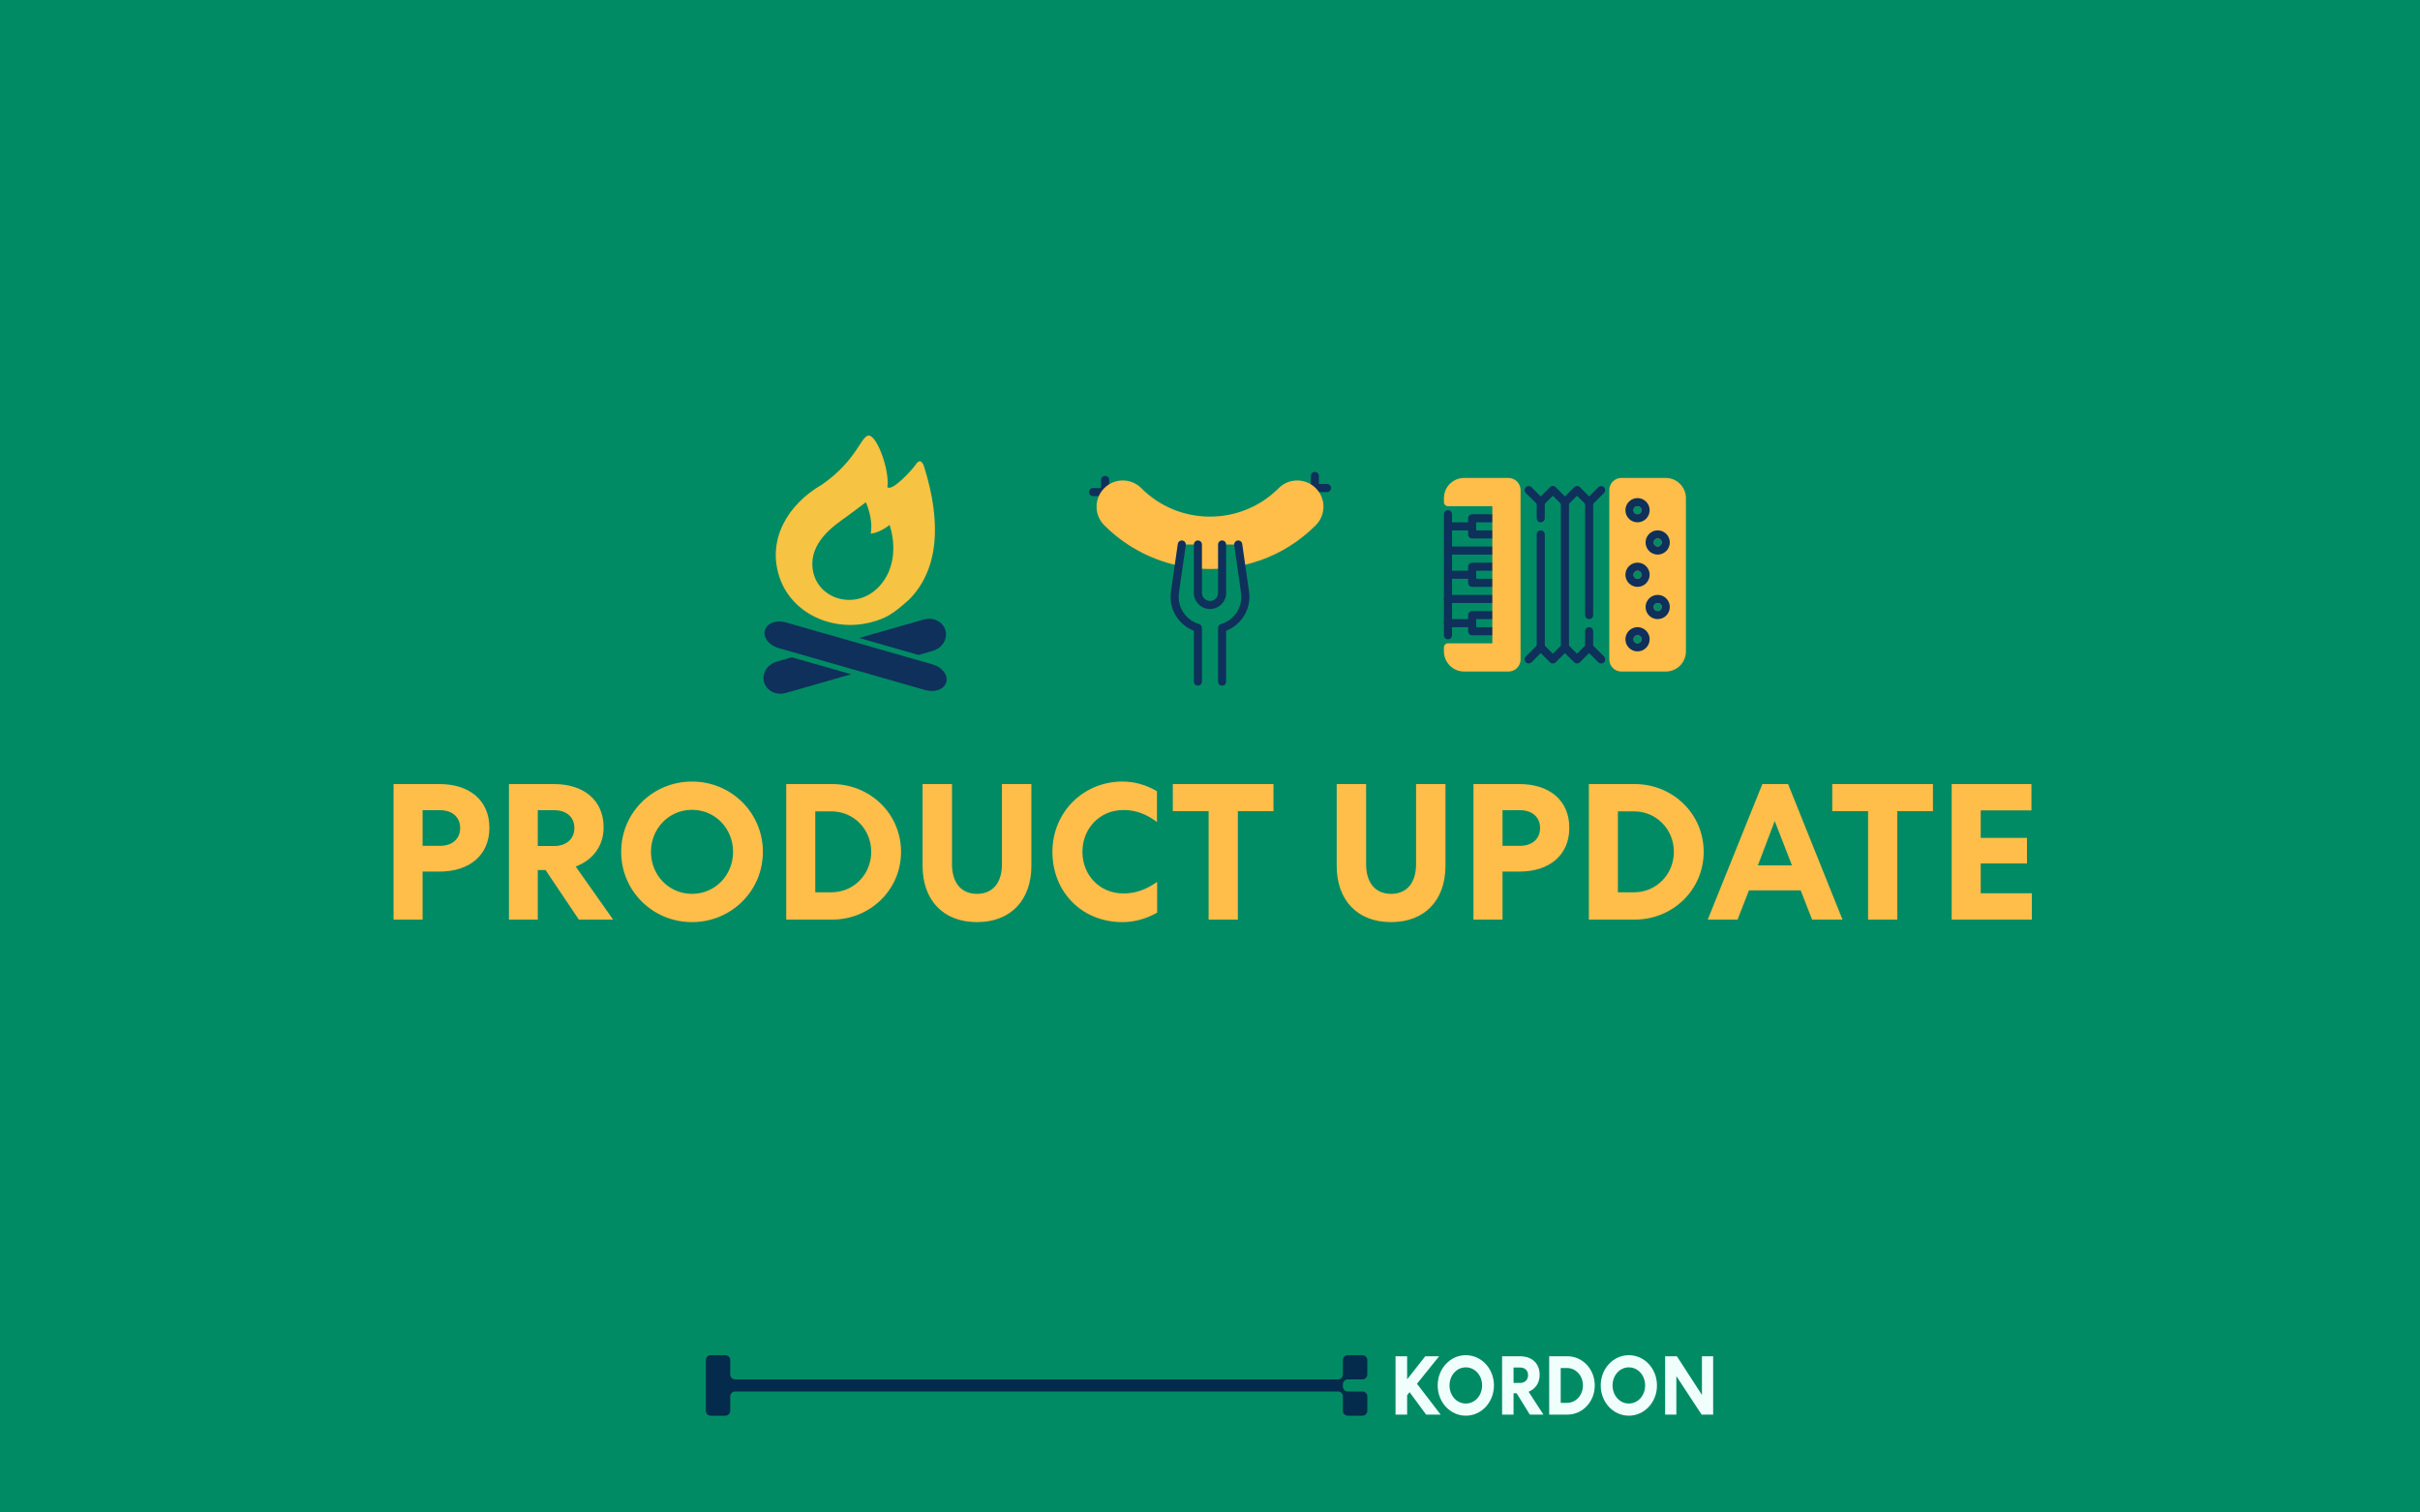 <svg xmlns="http://www.w3.org/2000/svg" width="1200" height="750" viewBox="0 0 1200 750" fill="none"><rect x="0" y="0" width="1200" height="750" fill="#808080" stroke="none"/><g clip-path="url(#clip0_4420_53199)"><rect width="1200" height="750" fill="#008B64"></rect><path d="M195.151 388.8H217.999C232.591 388.8 242.671 396.672 242.671 410.496C242.671 424.224 232.591 432.192 217.999 432.192H209.551V456H195.151V388.8ZM209.551 401.76V419.424H218.287C224.047 419.424 228.175 416.16 228.175 410.592C228.175 405.024 224.047 401.76 218.287 401.76H209.551ZM266.674 431.424V456H252.37V388.8H274.738C289.234 388.8 299.314 396.576 299.314 410.304C299.314 419.904 293.554 426.624 285.49 429.696L304.018 456H287.026L270.514 431.424H266.674ZM266.674 401.76V419.52H274.834C280.594 419.52 284.818 416.16 284.818 410.592C284.818 404.928 280.594 401.76 274.834 401.76H266.674ZM378.286 422.4C378.286 441.792 362.638 457.248 343.15 457.248C323.662 457.248 308.014 441.792 308.014 422.4C308.014 403.008 323.662 387.552 343.15 387.552C362.638 387.552 378.286 403.008 378.286 422.4ZM363.502 422.4C363.502 410.784 354.574 401.568 343.15 401.568C331.726 401.568 322.798 410.784 322.798 422.4C322.798 434.016 331.726 443.232 343.15 443.232C354.574 443.232 363.502 434.016 363.502 422.4ZM446.798 422.4C446.798 441.312 431.438 456 412.622 456H389.87V388.8H412.622C431.438 388.8 446.798 403.488 446.798 422.4ZM432.014 422.4C432.014 411.264 423.374 402.336 412.238 402.336H404.27V442.464H412.238C423.374 442.464 432.014 433.536 432.014 422.4ZM484.45 457.248C467.65 457.248 457.474 446.304 457.474 429.312V388.8H472.066V428.544C472.066 437.568 476.482 443.232 484.45 443.232C492.418 443.232 496.834 437.568 496.834 428.544V388.8H511.426V429.312C511.426 446.304 501.25 457.248 484.45 457.248ZM521.858 422.4C521.858 402.72 537.218 387.552 556.61 387.552C562.466 387.552 568.418 389.184 573.698 392.352V407.616C568.61 403.776 563.33 401.664 557.09 401.664C545.378 401.664 536.738 410.784 536.738 422.4C536.738 433.824 545.186 443.04 557.09 443.04C563.234 443.04 568.514 441.024 573.794 437.28V452.544C567.938 455.904 561.89 457.248 556.514 457.248C536.546 457.248 521.858 442.368 521.858 422.4ZM581.556 402.24V388.8H631.476V402.24H613.812V456H599.316V402.24H581.556ZM689.794 457.248C672.994 457.248 662.818 446.304 662.818 429.312V388.8H677.41V428.544C677.41 437.568 681.826 443.232 689.794 443.232C697.762 443.232 702.178 437.568 702.178 428.544V388.8H716.77V429.312C716.77 446.304 706.594 457.248 689.794 457.248ZM730.651 388.8H753.499C768.091 388.8 778.171 396.672 778.171 410.496C778.171 424.224 768.091 432.192 753.499 432.192H745.051V456H730.651V388.8ZM745.051 401.76V419.424H753.787C759.547 419.424 763.675 416.16 763.675 410.592C763.675 405.024 759.547 401.76 753.787 401.76H745.051ZM844.798 422.4C844.798 441.312 829.438 456 810.622 456H787.87V388.8H810.622C829.438 388.8 844.798 403.488 844.798 422.4ZM830.014 422.4C830.014 411.264 821.374 402.336 810.238 402.336H802.27V442.464H810.238C821.374 442.464 830.014 433.536 830.014 422.4ZM873.887 388.8H886.655L913.631 456H898.559L892.895 441.504H867.263L861.599 456H846.815L873.887 388.8ZM880.031 407.136L871.679 429.12H888.575L880.031 407.136ZM908.556 402.24V388.8H958.476V402.24H940.812V456H926.316V402.24H908.556ZM967.776 456V388.8H1007.33V401.856H982.176V415.488H1005.12V428.16H982.176V442.944H1007.52V456H967.776Z" fill="#FFBD4A"></path><path d="M352.42 672C351.083 672 350 673.075 350 674.4V699.6C350 700.925 351.083 702 352.42 702H359.68C361.017 702 362.1 700.925 362.1 699.6V692.4C362.1 691.075 363.183 690 364.52 690H663.48C664.817 690 665.9 691.075 665.9 692.4L665.9 699.6C665.9 700.925 666.984 702 668.32 702H675.58C676.917 702 678 700.925 678 699.6V692.4C678 691.075 676.917 690 675.58 690H668.32C666.987 690 665.906 688.931 665.9 687.611V686.4C665.9 685.075 666.984 684 668.32 684H675.58C676.917 684 678 682.925 678 681.6V674.4C678 673.075 676.917 672 675.58 672H668.32C666.984 672 665.9 673.075 665.9 674.4V681.6C665.9 682.925 664.817 684 663.48 684H364.52C363.183 684 362.1 682.925 362.1 681.6V674.4C362.1 673.075 361.017 672 359.68 672H352.42Z" fill="#042A4C"></path><path d="M697.754 672.537H692V701.463H697.754V691.835L698.973 690.347L707.166 701.463H714.367L702.631 686.174L713.605 672.537H706.746L697.754 683.983V672.537Z" fill="#F0FFFC"></path><path d="M740.795 687C740.795 678.653 734.584 672 726.849 672C719.114 672 712.903 678.653 712.903 687C712.903 695.347 719.114 702 726.849 702C734.584 702 740.795 695.347 740.795 687ZM734.927 687C734.927 692 731.383 695.967 726.849 695.967C722.314 695.967 718.771 692 718.771 687C718.771 682 722.314 678.033 726.849 678.033C731.383 678.033 734.927 682 734.927 687Z" fill="#F0FFFC"></path><path d="M750.519 690.884H752.043L758.597 701.463H765.341L757.987 690.14C761.188 688.818 763.474 685.926 763.474 681.793C763.474 675.884 759.473 672.537 753.72 672.537H744.841V701.463H750.519V690.884ZM750.519 678.116H753.758C756.044 678.116 757.721 679.479 757.721 681.917C757.721 684.314 756.044 685.76 753.758 685.76H750.519V678.116Z" fill="#F0FFFC"></path><path d="M790.788 687C790.788 678.86 784.691 672.537 777.223 672.537H768.192V701.463H777.223C784.691 701.463 790.788 695.14 790.788 687ZM784.92 687C784.92 691.793 781.49 695.636 777.07 695.636H773.908V678.364H777.07C781.49 678.364 784.92 682.207 784.92 687Z" fill="#F0FFFC"></path><path d="M821.638 687C821.638 678.653 815.427 672 807.692 672C799.957 672 793.746 678.653 793.746 687C793.746 695.347 799.957 702 807.692 702C815.427 702 821.638 695.347 821.638 687ZM815.77 687C815.77 692 812.227 695.967 807.692 695.967C803.158 695.967 799.614 692 799.614 687C799.614 682 803.158 678.033 807.692 678.033C812.227 678.033 815.77 682 815.77 687Z" fill="#F0FFFC"></path><path d="M843.937 672.537V691.711L831.515 672.537H825.685V701.463H831.248V682.372L843.784 701.463H849.5V672.537H843.937Z" fill="#F0FFFC"></path><path d="M462.51 329.487L389.647 308.619C384.932 307.272 380.303 309.022 379.299 312.533C378.295 316.045 381.295 319.987 386.006 321.334L458.869 342.201C463.58 343.553 468.209 341.799 469.213 338.283C470.221 334.776 467.217 330.834 462.51 329.487Z" fill="#0E305B"></path><path d="M458.051 307.194L426.062 316.358L455.461 324.776L462.508 322.756C467.215 321.412 470.035 316.83 468.805 312.533C467.574 308.236 462.762 305.85 458.051 307.194Z" fill="#0E305B"></path><path d="M385.188 328.061C380.477 329.409 377.653 333.991 378.887 338.284C380.122 342.584 384.93 344.971 389.645 343.623L422.044 334.346L392.641 325.928L385.188 328.061Z" fill="#0E305B"></path><path d="M431.79 308.6C438.982 306.737 442.724 304.596 450.716 297.397C465.122 282.998 467.255 259.947 458.185 231.276C458.067 230.893 456.583 226.471 454.165 230.252C452.587 232.705 442.368 243.951 440.013 241.541C441.2 233.736 435.396 217.213 431.255 216.072C427.13 214.92 425.657 227.807 407.525 240.334C390.458 250.205 380.404 267.608 386.446 285.998C392.47 304.385 413.04 313.448 431.79 308.6ZM419.739 256.233C425.017 252.393 429.337 249.034 429.337 249.034C429.337 249.034 433.169 257.19 431.739 264.627C436.54 264.143 441.099 260.307 441.099 260.307C441.099 260.307 447.337 276.87 437.017 289.584C425.986 303.174 406.06 297.983 403.181 283.35C400.353 268.975 414.458 260.069 419.739 256.233Z" fill="#F6C343"></path><path d="M658 244H652C651.47 244 650.961 243.789 650.586 243.414C650.211 243.039 650 242.53 650 242V236C650 235.47 650.211 234.961 650.586 234.586C650.961 234.211 651.47 234 652 234C652.53 234 653.039 234.211 653.414 234.586C653.789 234.961 654 235.47 654 236V240H658C658.53 240 659.039 240.211 659.414 240.586C659.789 240.961 660 241.47 660 242C660 242.53 659.789 243.039 659.414 243.414C659.039 243.789 658.53 244 658 244Z" fill="#0E305B"></path><path d="M548 246H542C541.47 246 540.961 245.789 540.586 245.414C540.211 245.039 540 244.53 540 244C540 243.47 540.211 242.961 540.586 242.586C540.961 242.211 541.47 242 542 242H546V238C546 237.47 546.211 236.961 546.586 236.586C546.961 236.211 547.47 236 548 236C548.53 236 549.039 236.211 549.414 236.586C549.789 236.961 550 237.47 550 238V244C550 244.53 549.789 245.039 549.414 245.414C549.039 245.789 548.53 246 548 246Z" fill="#0E305B"></path><path d="M652.444 242.062C650.006 239.624 646.7 238.255 643.252 238.255C639.804 238.255 636.498 239.624 634.06 242.062C629.597 246.549 624.289 250.106 618.442 252.528C612.595 254.95 606.326 256.188 599.998 256.17C593.67 256.188 587.401 254.95 581.554 252.528C575.707 250.106 570.399 246.549 565.936 242.062C563.498 239.624 560.191 238.254 556.743 238.254C553.295 238.254 549.988 239.624 547.55 242.062C545.112 244.5 543.742 247.807 543.742 251.255C543.742 254.703 545.112 258.01 547.55 260.448C557.429 270.341 569.913 277.228 583.55 280.308H584.452L585.998 270H593.998V277.914L593.832 281.882C595.878 282.052 597.954 282.138 599.998 282.138C602.042 282.138 604.118 282.052 606.162 281.882L605.998 277.916V270H613.998L615.47 280.308H616.438C619.133 279.685 621.791 278.909 624.398 277.984C624.49 277.978 624.58 277.966 624.67 277.946C635.135 274.288 644.634 268.305 652.454 260.448C653.661 259.241 654.619 257.808 655.273 256.23C655.926 254.653 656.262 252.962 656.262 251.255C656.262 249.548 655.926 247.857 655.273 246.28C654.619 244.702 653.661 243.269 652.454 242.062H652.444Z" fill="#FFBD4A"></path><path d="M593.999 340C593.468 340 592.96 339.789 592.584 339.414C592.209 339.039 591.999 338.53 591.999 338V312.788C588.203 311.317 585.015 308.608 582.951 305.099C580.887 301.589 580.069 297.486 580.629 293.454L584.029 269.716C584.104 269.191 584.385 268.717 584.809 268.399C585.234 268.081 585.768 267.945 586.293 268.02C586.818 268.095 587.292 268.376 587.61 268.801C587.928 269.225 588.064 269.759 587.989 270.284L584.589 294.02C584.126 297.357 584.878 300.749 586.707 303.578C588.536 306.406 591.322 308.483 594.555 309.43C594.972 309.55 595.338 309.803 595.599 310.149C595.86 310.496 596.001 310.918 596.001 311.352V338C596.001 338.263 595.949 338.523 595.848 338.766C595.748 339.009 595.6 339.229 595.414 339.415C595.228 339.601 595.008 339.748 594.765 339.848C594.522 339.949 594.261 340 593.999 340Z" fill="#0E305B"></path><path d="M600 302C597.878 302 595.843 301.157 594.343 299.657C592.843 298.157 592 296.122 592 294V270C592 269.47 592.211 268.961 592.586 268.586C592.961 268.211 593.47 268 594 268C594.53 268 595.039 268.211 595.414 268.586C595.789 268.961 596 269.47 596 270V294C596 295.061 596.421 296.078 597.172 296.828C597.922 297.579 598.939 298 600 298C601.061 298 602.078 297.579 602.828 296.828C603.579 296.078 604 295.061 604 294V270C604 269.47 604.211 268.961 604.586 268.586C604.961 268.211 605.47 268 606 268C606.53 268 607.039 268.211 607.414 268.586C607.789 268.961 608 269.47 608 270V294C608 296.122 607.157 298.157 605.657 299.657C604.157 301.157 602.122 302 600 302Z" fill="#0E305B"></path><path d="M606 340C605.47 340 604.961 339.789 604.586 339.414C604.211 339.039 604 338.53 604 338V311.352C604 310.918 604.141 310.496 604.402 310.149C604.663 309.803 605.029 309.55 605.446 309.43C608.679 308.483 611.464 306.406 613.293 303.577C615.122 300.749 615.873 297.357 615.41 294.02L612.01 270.284C611.935 269.759 612.071 269.225 612.389 268.801C612.707 268.376 613.181 268.095 613.706 268.02C614.231 267.945 614.765 268.081 615.189 268.399C615.614 268.717 615.895 269.191 615.97 269.716L619.37 293.454C619.929 297.486 619.11 301.589 617.046 305.098C614.983 308.607 611.795 311.316 608 312.788V338C608 338.53 607.789 339.039 607.414 339.414C607.039 339.789 606.53 340 606 340Z" fill="#0E305B"></path><path d="M787.999 251C787.468 251 786.96 250.789 786.585 250.414L781.999 245.828L777.413 250.414C777.038 250.789 776.529 251 775.999 251C775.469 251 774.96 250.789 774.585 250.414L769.999 245.828L765.413 250.414C765.038 250.789 764.529 251 763.999 251C763.469 251 762.96 250.789 762.585 250.414L756.585 244.414C756.221 244.037 756.019 243.532 756.024 243.007C756.028 242.483 756.238 241.981 756.609 241.61C756.98 241.24 757.482 241.029 758.006 241.025C758.53 241.02 759.036 241.222 759.413 241.586L763.999 246.172L768.585 241.586C768.96 241.211 769.469 241 769.999 241C770.529 241 771.038 241.211 771.413 241.586L775.999 246.172L780.585 241.586C780.96 241.211 781.469 241 781.999 241C782.529 241 783.038 241.211 783.413 241.586L787.999 246.172L792.585 241.586C792.962 241.222 793.467 241.02 793.992 241.025C794.516 241.029 795.018 241.24 795.389 241.61C795.759 241.981 795.97 242.483 795.974 243.007C795.979 243.532 795.777 244.037 795.413 244.414L789.413 250.414C789.038 250.789 788.529 251 787.999 251Z" fill="#0E305B"></path><path d="M793.999 329C793.468 329 792.96 328.789 792.585 328.414L787.999 323.828L783.413 328.414C783.038 328.789 782.529 329 781.999 329C781.469 329 780.96 328.789 780.585 328.414L775.999 323.828L771.413 328.414C771.038 328.789 770.529 329 769.999 329C769.469 329 768.96 328.789 768.585 328.414L763.999 323.828L759.413 328.414C759.036 328.778 758.53 328.98 758.006 328.975C757.482 328.971 756.98 328.76 756.609 328.39C756.238 328.019 756.028 327.517 756.024 326.993C756.019 326.468 756.221 325.963 756.585 325.586L762.585 319.586C762.96 319.211 763.469 319 763.999 319C764.529 319 765.038 319.211 765.413 319.586L769.999 324.172L774.585 319.586C774.96 319.211 775.469 319 775.999 319C776.529 319 777.038 319.211 777.413 319.586L781.999 324.172L786.585 319.586C786.96 319.211 787.469 319 787.999 319C788.529 319 789.038 319.211 789.413 319.586L795.413 325.586C795.692 325.866 795.883 326.222 795.96 326.61C796.037 326.998 795.998 327.4 795.846 327.765C795.695 328.131 795.439 328.443 795.11 328.663C794.781 328.883 794.394 329 793.999 329Z" fill="#0E305B"></path><path d="M764 323C763.47 323 762.961 322.789 762.586 322.414C762.211 322.039 762 321.53 762 321V265C762 264.47 762.211 263.961 762.586 263.586C762.961 263.211 763.47 263 764 263C764.53 263 765.039 263.211 765.414 263.586C765.789 263.961 766 264.47 766 265V321C766 321.53 765.789 322.039 765.414 322.414C765.039 322.789 764.53 323 764 323Z" fill="#0E305B"></path><path d="M764 259C763.47 259 762.961 258.789 762.586 258.414C762.211 258.039 762 257.53 762 257V249C762 248.47 762.211 247.961 762.586 247.586C762.961 247.211 763.47 247 764 247C764.53 247 765.039 247.211 765.414 247.586C765.789 247.961 766 248.47 766 249V257C766 257.53 765.789 258.039 765.414 258.414C765.039 258.789 764.53 259 764 259Z" fill="#0E305B"></path><path d="M776 323C775.47 323 774.961 322.789 774.586 322.414C774.211 322.039 774 321.53 774 321V249C774 248.47 774.211 247.961 774.586 247.586C774.961 247.211 775.47 247 776 247C776.53 247 777.039 247.211 777.414 247.586C777.789 247.961 778 248.47 778 249V321C778 321.53 777.789 322.039 777.414 322.414C777.039 322.789 776.53 323 776 323Z" fill="#0E305B"></path><path d="M788 323C787.47 323 786.961 322.789 786.586 322.414C786.211 322.039 786 321.53 786 321V313C786 312.47 786.211 311.961 786.586 311.586C786.961 311.211 787.47 311 788 311C788.53 311 789.039 311.211 789.414 311.586C789.789 311.961 790 312.47 790 313V321C790 321.53 789.789 322.039 789.414 322.414C789.039 322.789 788.53 323 788 323Z" fill="#0E305B"></path><path d="M788 307C787.47 307 786.961 306.789 786.586 306.414C786.211 306.039 786 305.53 786 305V249C786 248.47 786.211 247.961 786.586 247.586C786.961 247.211 787.47 247 788 247C788.53 247 789.039 247.211 789.414 247.586C789.789 247.961 790 248.47 790 249V305C790 305.53 789.789 306.039 789.414 306.414C789.039 306.789 788.53 307 788 307Z" fill="#0E305B"></path><path d="M718 317C717.47 317 716.961 316.789 716.586 316.414C716.211 316.039 716 315.53 716 315V255C716 254.47 716.211 253.961 716.586 253.586C716.961 253.211 717.47 253 718 253C718.53 253 719.039 253.211 719.414 253.586C719.789 253.961 720 254.47 720 255V315C720 315.53 719.789 316.039 719.414 316.414C719.039 316.789 718.53 317 718 317Z" fill="#0E305B"></path><path d="M742 267H730C729.47 267 728.961 266.789 728.586 266.414C728.211 266.039 728 265.53 728 265V257C728 256.47 728.211 255.961 728.586 255.586C728.961 255.211 729.47 255 730 255H742C742.53 255 743.039 255.211 743.414 255.586C743.789 255.961 744 256.47 744 257V265C744 265.53 743.789 266.039 743.414 266.414C743.039 266.789 742.53 267 742 267ZM732 263H742V259H732V263Z" fill="#0E305B"></path><path d="M742 291H730C729.47 291 728.961 290.789 728.586 290.414C728.211 290.039 728 289.53 728 289V281C728 280.47 728.211 279.961 728.586 279.586C728.961 279.211 729.47 279 730 279H742C742.53 279 743.039 279.211 743.414 279.586C743.789 279.961 744 280.47 744 281V289C744 289.53 743.789 290.039 743.414 290.414C743.039 290.789 742.53 291 742 291ZM732 287H742V283H732V287Z" fill="#0E305B"></path><path d="M742 315H730C729.47 315 728.961 314.789 728.586 314.414C728.211 314.039 728 313.53 728 313V305C728 304.47 728.211 303.961 728.586 303.586C728.961 303.211 729.47 303 730 303H742C742.53 303 743.039 303.211 743.414 303.586C743.789 303.961 744 304.47 744 305V313C744 313.53 743.789 314.039 743.414 314.414C743.039 314.789 742.53 315 742 315ZM732 311H742V307H732V311Z" fill="#0E305B"></path><path d="M730 263H720C719.47 263 718.961 262.789 718.586 262.414C718.211 262.039 718 261.53 718 261C718 260.47 718.211 259.961 718.586 259.586C718.961 259.211 719.47 259 720 259H730C730.53 259 731.039 259.211 731.414 259.586C731.789 259.961 732 260.47 732 261C732 261.53 731.789 262.039 731.414 262.414C731.039 262.789 730.53 263 730 263Z" fill="#0E305B"></path><path d="M730 287H720C719.47 287 718.961 286.789 718.586 286.414C718.211 286.039 718 285.53 718 285C718 284.47 718.211 283.961 718.586 283.586C718.961 283.211 719.47 283 720 283H730C730.53 283 731.039 283.211 731.414 283.586C731.789 283.961 732 284.47 732 285C732 285.53 731.789 286.039 731.414 286.414C731.039 286.789 730.53 287 730 287Z" fill="#0E305B"></path><path d="M730 311H718C717.47 311 716.961 310.789 716.586 310.414C716.211 310.039 716 309.53 716 309C716 308.47 716.211 307.961 716.586 307.586C716.961 307.211 717.47 307 718 307H730C730.53 307 731.039 307.211 731.414 307.586C731.789 307.961 732 308.47 732 309C732 309.53 731.789 310.039 731.414 310.414C731.039 310.789 730.53 311 730 311Z" fill="#0E305B"></path><path d="M740 275H720C719.47 275 718.961 274.789 718.586 274.414C718.211 274.039 718 273.53 718 273C718 272.47 718.211 271.961 718.586 271.586C718.961 271.211 719.47 271 720 271H740C740.53 271 741.039 271.211 741.414 271.586C741.789 271.961 742 272.47 742 273C742 273.53 741.789 274.039 741.414 274.414C741.039 274.789 740.53 275 740 275Z" fill="#0E305B"></path><path d="M742 299H718C717.47 299 716.961 298.789 716.586 298.414C716.211 298.039 716 297.53 716 297C716 296.47 716.211 295.961 716.586 295.586C716.961 295.211 717.47 295 718 295H742C742.53 295 743.039 295.211 743.414 295.586C743.789 295.961 744 296.47 744 297C744 297.53 743.789 298.039 743.414 298.414C743.039 298.789 742.53 299 742 299Z" fill="#0E305B"></path><path d="M748 237H726C723.349 237.003 720.807 238.058 718.932 239.932C717.058 241.807 716.003 244.349 716 247V249C716 249.53 716.211 250.039 716.586 250.414C716.961 250.789 717.47 251 718 251H740V319H718C717.47 319 716.961 319.211 716.586 319.586C716.211 319.961 716 320.47 716 321V323C716.003 325.651 717.058 328.193 718.932 330.068C720.807 331.942 723.349 332.997 726 333H748C749.591 333 751.117 332.368 752.243 331.243C753.368 330.117 754 328.591 754 327V243C754 241.409 753.368 239.883 752.243 238.757C751.117 237.632 749.591 237 748 237Z" fill="#FFBD4A"></path><path d="M826 237H804C802.409 237 800.883 237.632 799.757 238.757C798.632 239.883 798 241.409 798 243V327C798 328.591 798.632 330.117 799.757 331.243C800.883 332.368 802.409 333 804 333H826C828.651 332.997 831.193 331.942 833.068 330.068C834.942 328.193 835.997 325.651 836 323V247C835.997 244.349 834.942 241.807 833.068 239.932C831.193 238.058 828.651 237.003 826 237ZM822 271C821.604 271 821.218 270.883 820.889 270.663C820.56 270.443 820.304 270.131 820.152 269.765C820.001 269.4 819.961 268.998 820.038 268.61C820.116 268.222 820.306 267.865 820.586 267.586C820.865 267.306 821.222 267.116 821.61 267.038C821.998 266.961 822.4 267.001 822.765 267.152C823.131 267.304 823.443 267.56 823.663 267.889C823.883 268.218 824 268.604 824 269C824 269.53 823.789 270.039 823.414 270.414C823.039 270.789 822.53 271 822 271ZM812 287C811.604 287 811.218 286.883 810.889 286.663C810.56 286.443 810.304 286.131 810.152 285.765C810.001 285.4 809.961 284.998 810.038 284.61C810.116 284.222 810.306 283.865 810.586 283.586C810.865 283.306 811.222 283.116 811.61 283.038C811.998 282.961 812.4 283.001 812.765 283.152C813.131 283.304 813.443 283.56 813.663 283.889C813.883 284.218 814 284.604 814 285C814 285.53 813.789 286.039 813.414 286.414C813.039 286.789 812.53 287 812 287ZM812 255C811.604 255 811.218 254.883 810.889 254.663C810.56 254.443 810.304 254.131 810.152 253.765C810.001 253.4 809.961 252.998 810.038 252.61C810.116 252.222 810.306 251.865 810.586 251.586C810.865 251.306 811.222 251.116 811.61 251.038C811.998 250.961 812.4 251.001 812.765 251.152C813.131 251.304 813.443 251.56 813.663 251.889C813.883 252.218 814 252.604 814 253C814 253.53 813.789 254.039 813.414 254.414C813.039 254.789 812.53 255 812 255ZM812 315C812.396 315 812.782 315.117 813.111 315.337C813.44 315.557 813.696 315.869 813.848 316.235C813.999 316.6 814.039 317.002 813.962 317.39C813.884 317.778 813.694 318.135 813.414 318.414C813.135 318.694 812.778 318.884 812.39 318.962C812.002 319.039 811.6 318.999 811.235 318.848C810.869 318.696 810.557 318.44 810.337 318.111C810.117 317.782 810 317.396 810 317C810 316.47 810.211 315.961 810.586 315.586C810.961 315.211 811.47 315 812 315ZM822 299C822.396 299 822.782 299.117 823.111 299.337C823.44 299.557 823.696 299.869 823.848 300.235C823.999 300.6 824.039 301.002 823.962 301.39C823.884 301.778 823.694 302.135 823.414 302.414C823.135 302.694 822.778 302.884 822.39 302.962C822.002 303.039 821.6 302.999 821.235 302.848C820.869 302.696 820.557 302.44 820.337 302.111C820.117 301.782 820 301.396 820 301C820 300.47 820.211 299.961 820.586 299.586C820.961 299.211 821.47 299 822 299Z" fill="#FFBD4A"></path><path d="M812 259C810.813 259 809.653 258.648 808.667 257.989C807.68 257.33 806.911 256.392 806.457 255.296C806.003 254.2 805.884 252.993 806.115 251.829C806.347 250.666 806.918 249.596 807.757 248.757C808.596 247.918 809.666 247.347 810.829 247.115C811.993 246.884 813.2 247.003 814.296 247.457C815.392 247.911 816.33 248.68 816.989 249.667C817.648 250.653 818 251.813 818 253C818 254.591 817.368 256.117 816.243 257.243C815.117 258.368 813.591 259 812 259ZM812 251C811.604 251 811.218 251.117 810.889 251.337C810.56 251.557 810.304 251.869 810.152 252.235C810.001 252.6 809.961 253.002 810.038 253.39C810.116 253.778 810.306 254.135 810.586 254.414C810.865 254.694 811.222 254.884 811.61 254.962C811.998 255.039 812.4 254.999 812.765 254.848C813.131 254.696 813.443 254.44 813.663 254.111C813.883 253.782 814 253.396 814 253C814 252.47 813.789 251.961 813.414 251.586C813.039 251.211 812.53 251 812 251Z" fill="#0E305B"></path><path d="M822 275C820.813 275 819.653 274.648 818.667 273.989C817.68 273.33 816.911 272.392 816.457 271.296C816.003 270.2 815.884 268.993 816.115 267.829C816.347 266.666 816.918 265.596 817.757 264.757C818.596 263.918 819.666 263.347 820.829 263.115C821.993 262.884 823.2 263.003 824.296 263.457C825.392 263.911 826.33 264.68 826.989 265.667C827.648 266.653 828 267.813 828 269C828 270.591 827.368 272.117 826.243 273.243C825.117 274.368 823.591 275 822 275ZM822 267C821.604 267 821.218 267.117 820.889 267.337C820.56 267.557 820.304 267.869 820.152 268.235C820.001 268.6 819.961 269.002 820.038 269.39C820.116 269.778 820.306 270.135 820.586 270.414C820.865 270.694 821.222 270.884 821.61 270.962C821.998 271.039 822.4 270.999 822.765 270.848C823.131 270.696 823.443 270.44 823.663 270.111C823.883 269.782 824 269.396 824 269C824 268.47 823.789 267.961 823.414 267.586C823.039 267.211 822.53 267 822 267Z" fill="#0E305B"></path><path d="M812 291C810.813 291 809.653 290.648 808.667 289.989C807.68 289.33 806.911 288.392 806.457 287.296C806.003 286.2 805.884 284.993 806.115 283.829C806.347 282.666 806.918 281.596 807.757 280.757C808.596 279.918 809.666 279.347 810.829 279.115C811.993 278.884 813.2 279.003 814.296 279.457C815.392 279.911 816.33 280.68 816.989 281.667C817.648 282.653 818 283.813 818 285C818 286.591 817.368 288.117 816.243 289.243C815.117 290.368 813.591 291 812 291ZM812 283C811.604 283 811.218 283.117 810.889 283.337C810.56 283.557 810.304 283.869 810.152 284.235C810.001 284.6 809.961 285.002 810.038 285.39C810.116 285.778 810.306 286.135 810.586 286.414C810.865 286.694 811.222 286.884 811.61 286.962C811.998 287.039 812.4 286.999 812.765 286.848C813.131 286.696 813.443 286.44 813.663 286.111C813.883 285.782 814 285.396 814 285C814 284.47 813.789 283.961 813.414 283.586C813.039 283.211 812.53 283 812 283Z" fill="#0E305B"></path><path d="M822 307C820.813 307 819.653 306.648 818.667 305.989C817.68 305.33 816.911 304.392 816.457 303.296C816.003 302.2 815.884 300.993 816.115 299.829C816.347 298.666 816.918 297.596 817.757 296.757C818.596 295.918 819.666 295.347 820.829 295.115C821.993 294.884 823.2 295.003 824.296 295.457C825.392 295.911 826.33 296.68 826.989 297.667C827.648 298.653 828 299.813 828 301C828 302.591 827.368 304.117 826.243 305.243C825.117 306.368 823.591 307 822 307ZM822 299C821.604 299 821.218 299.117 820.889 299.337C820.56 299.557 820.304 299.869 820.152 300.235C820.001 300.6 819.961 301.002 820.038 301.39C820.116 301.778 820.306 302.135 820.586 302.414C820.865 302.694 821.222 302.884 821.61 302.962C821.998 303.039 822.4 302.999 822.765 302.848C823.131 302.696 823.443 302.44 823.663 302.111C823.883 301.782 824 301.396 824 301C824 300.47 823.789 299.961 823.414 299.586C823.039 299.211 822.53 299 822 299Z" fill="#0E305B"></path><path d="M812 323C810.813 323 809.653 322.648 808.667 321.989C807.68 321.33 806.911 320.392 806.457 319.296C806.003 318.2 805.884 316.993 806.115 315.829C806.347 314.666 806.918 313.596 807.757 312.757C808.596 311.918 809.666 311.347 810.829 311.115C811.993 310.884 813.2 311.003 814.296 311.457C815.392 311.911 816.33 312.68 816.989 313.667C817.648 314.653 818 315.813 818 317C818 318.591 817.368 320.117 816.243 321.243C815.117 322.368 813.591 323 812 323ZM812 315C811.604 315 811.218 315.117 810.889 315.337C810.56 315.557 810.304 315.869 810.152 316.235C810.001 316.6 809.961 317.002 810.038 317.39C810.116 317.778 810.306 318.135 810.586 318.414C810.865 318.694 811.222 318.884 811.61 318.962C811.998 319.039 812.4 318.999 812.765 318.848C813.131 318.696 813.443 318.44 813.663 318.111C813.883 317.782 814 317.396 814 317C814 316.47 813.789 315.961 813.414 315.586C813.039 315.211 812.53 315 812 315Z" fill="#0E305B"></path></g><defs><clipPath id="clip0_4420_53199"><rect width="1200" height="750" fill="white"></rect></clipPath></defs></svg>